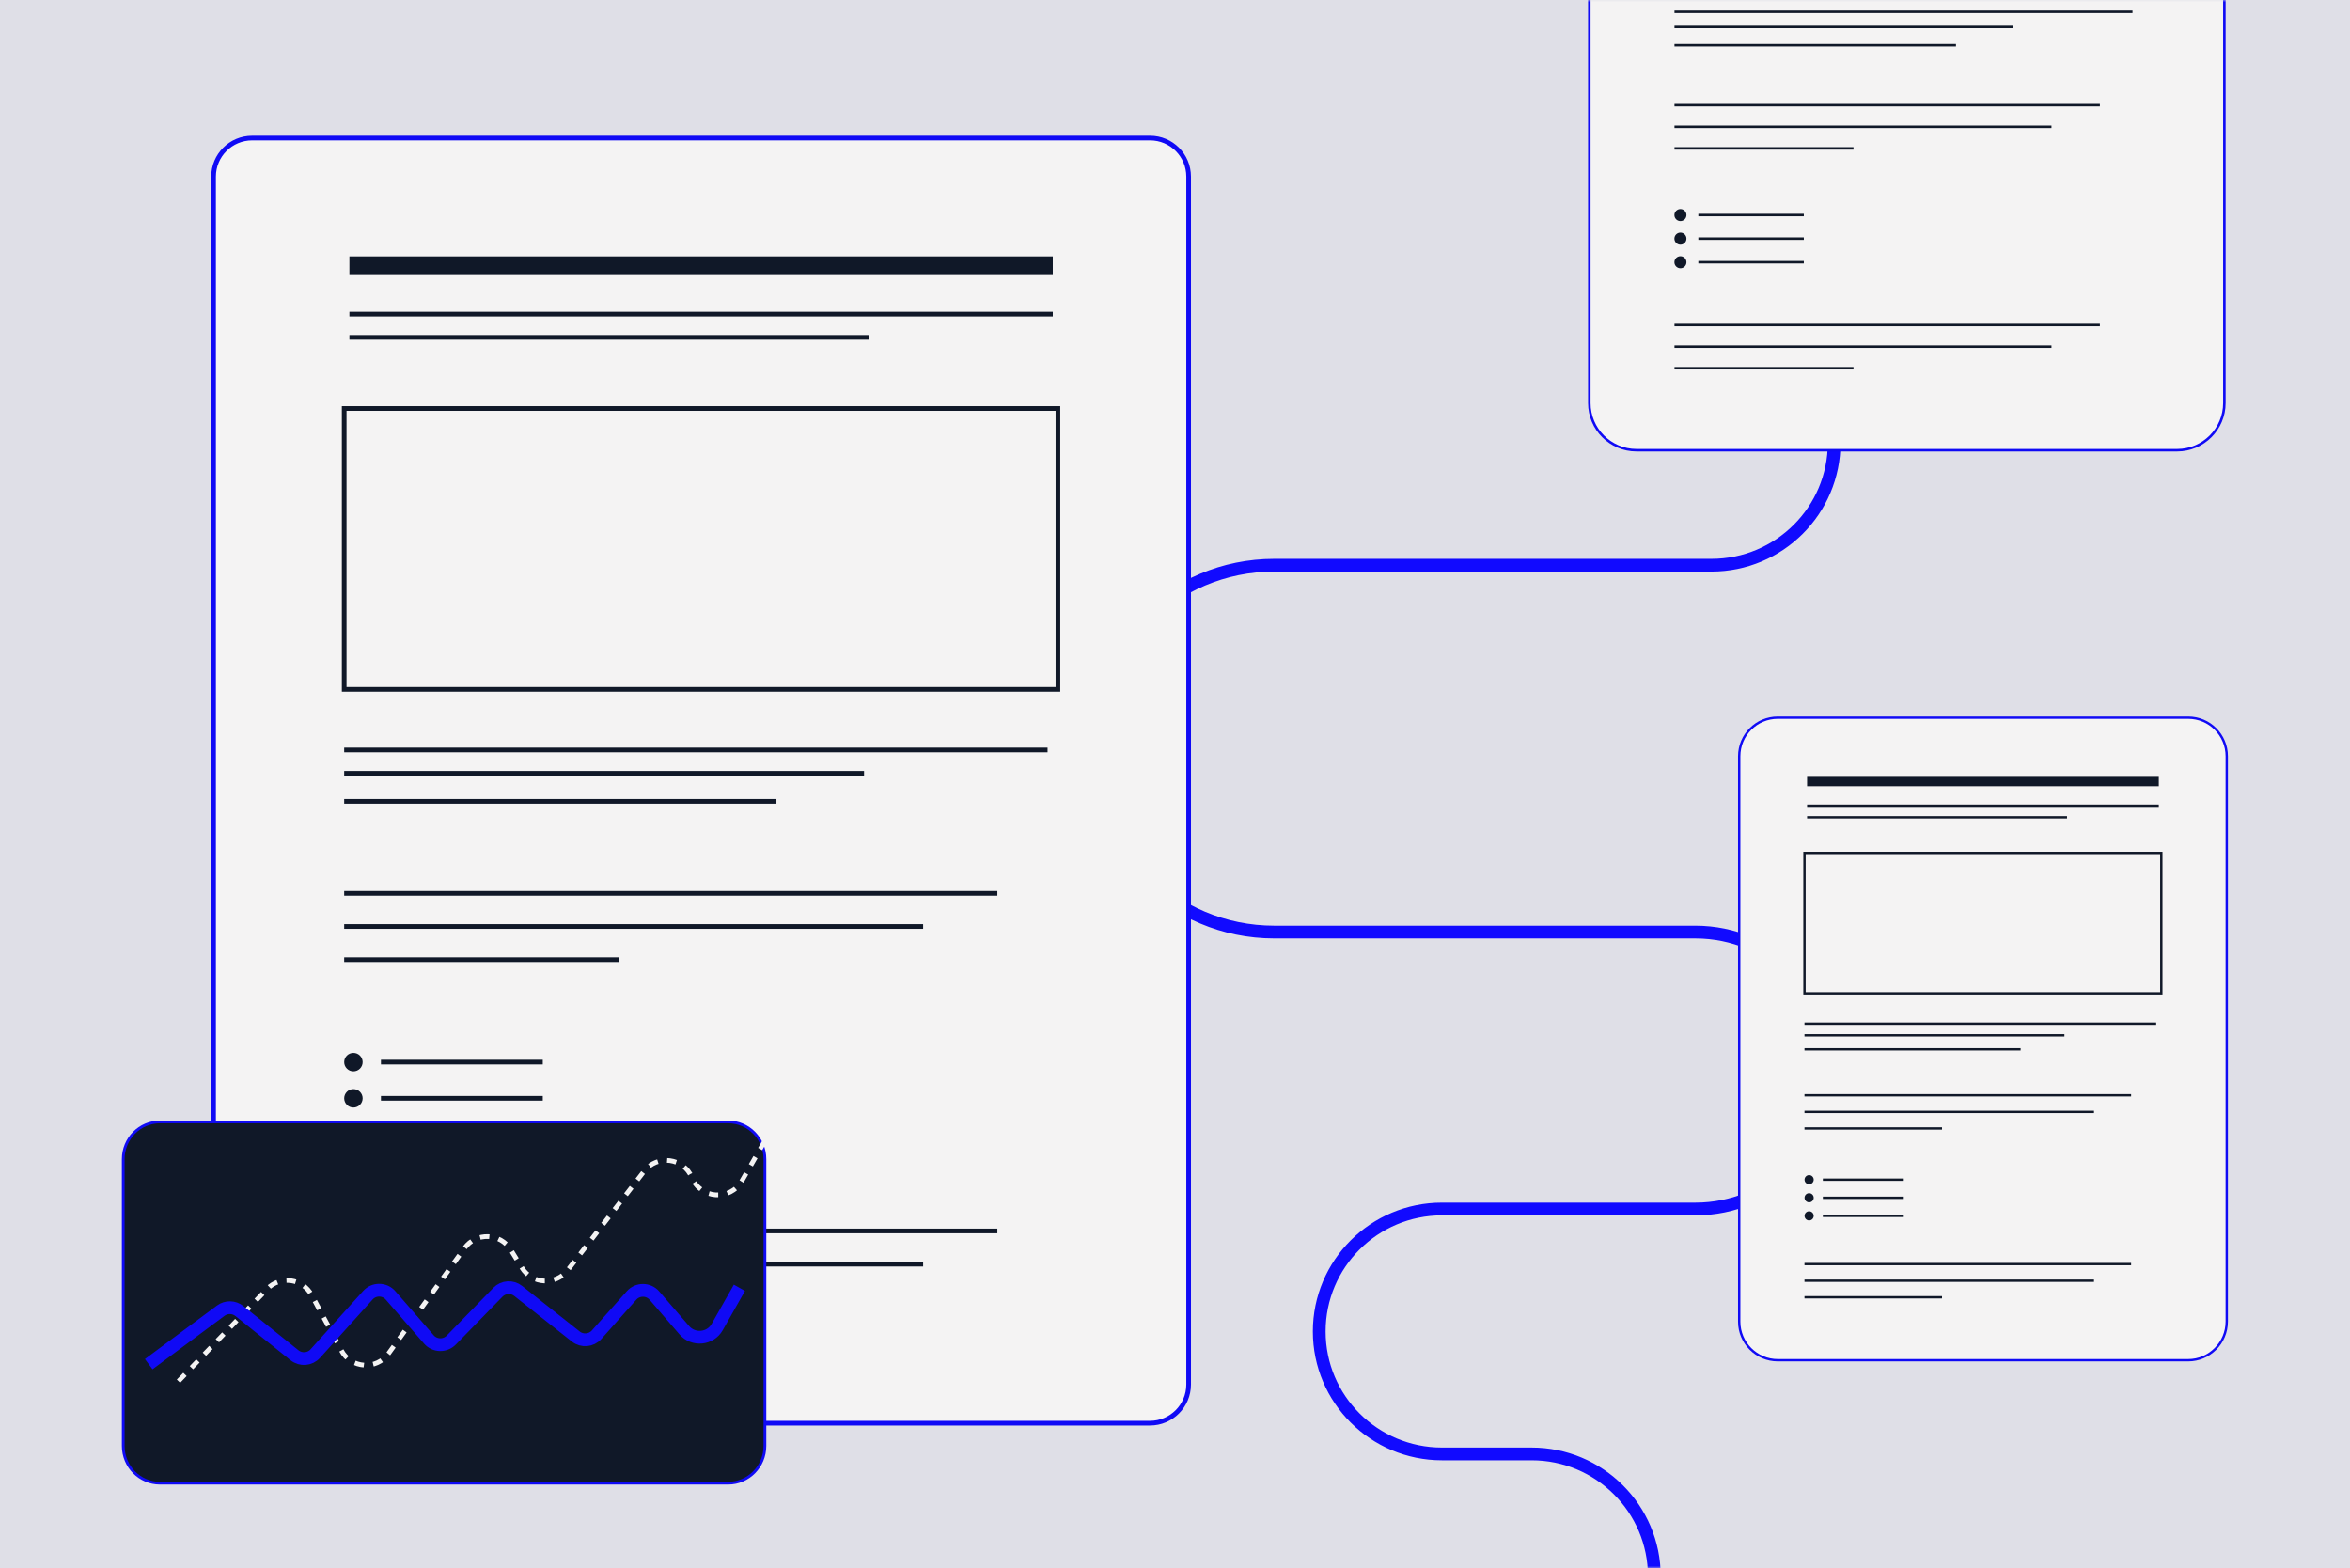 <svg xmlns="http://www.w3.org/2000/svg" width="553" height="369" viewBox="0 0 553 369" fill="none"><rect x="0" y="0" width="553" height="369" fill="#808080" stroke="none"/><g clip-path="url(#clip0_2467_2411)"><rect width="553" height="369" fill="#DFDFE7"></rect><mask id="mask0_2467_2411" style="mask-type:alpha" maskUnits="userSpaceOnUse" x="0" y="0" width="553" height="369"><path d="M553 0H0V369H553V0Z" fill="#BBBFC9"></path></mask><g mask="url(#mask0_2467_2411)"><path d="M431.619 85.557V104.178C431.619 120.096 418.687 132.996 402.73 132.996H299.871C275.968 132.996 256.603 152.313 256.603 176.157C256.603 200.001 275.968 219.319 299.871 219.319H398.956C416.992 219.319 431.619 233.91 431.619 251.901C431.619 269.892 416.992 284.484 398.956 284.484H339.332C323.375 284.484 310.442 297.384 310.442 313.302C310.442 329.22 323.375 342.12 339.332 342.12H360.409C376.367 342.12 389.299 355.021 389.299 370.939V411.878" stroke="#110AFF" stroke-width="3" stroke-miterlimit="10"></path><path d="M270.613 334.885H59.336C54.315 334.885 50.255 330.825 50.255 325.803V41.56C50.255 36.539 54.315 32.478 59.336 32.478H270.63C275.651 32.478 279.711 36.539 279.711 41.56V325.803C279.695 330.825 275.634 334.885 270.613 334.885Z" fill="#F4F3F3" stroke="#100AF5" stroke-width="1.101" stroke-miterlimit="10"></path><path d="M248.953 96.113H80.995V162.203H248.953V96.113Z" fill="#F4F3F3" stroke="#101828" stroke-width="1.101" stroke-miterlimit="10"></path><path d="M82.223 62.525H247.744" stroke="#101828" stroke-width="4.405" stroke-miterlimit="10"></path><path d="M82.223 73.908H247.744" stroke="#101828" stroke-width="1.101" stroke-miterlimit="10"></path><path d="M82.223 79.377H204.541" stroke="#101828" stroke-width="1.101" stroke-miterlimit="10"></path><path d="M80.995 176.473H246.516" stroke="#101828" stroke-width="1.101" stroke-miterlimit="10"></path><path d="M80.995 181.959H203.33" stroke="#101828" stroke-width="1.101" stroke-miterlimit="10"></path><path d="M80.995 188.557H182.714" stroke="#101828" stroke-width="1.101" stroke-miterlimit="10"></path><path d="M80.995 225.807H145.709" stroke="#101828" stroke-width="1.101" stroke-miterlimit="10"></path><path d="M80.995 210.197H234.701" stroke="#101828" stroke-width="1.101" stroke-miterlimit="10"></path><path d="M80.995 218.004H217.234" stroke="#101828" stroke-width="1.101" stroke-miterlimit="10"></path><path d="M80.995 305.271H145.709" stroke="#101828" stroke-width="1.101" stroke-miterlimit="10"></path><path d="M80.995 289.645H234.701" stroke="#101828" stroke-width="1.101" stroke-miterlimit="10"></path><path d="M80.995 297.465H217.234" stroke="#101828" stroke-width="1.101" stroke-miterlimit="10"></path><path d="M89.645 249.92H127.728" stroke="#101828" stroke-width="1.101" stroke-miterlimit="10"></path><path d="M83.166 252.092C84.365 252.092 85.337 251.12 85.337 249.921C85.337 248.722 84.365 247.75 83.166 247.75C81.967 247.75 80.995 248.722 80.995 249.921C80.995 251.12 81.967 252.092 83.166 252.092Z" fill="#101828"></path><path d="M89.645 258.439H127.728" stroke="#101828" stroke-width="1.101" stroke-miterlimit="10"></path><path d="M83.166 260.611C84.365 260.611 85.337 259.639 85.337 258.44C85.337 257.241 84.365 256.27 83.166 256.27C81.967 256.27 80.995 257.241 80.995 258.44C80.995 259.639 81.967 260.611 83.166 260.611Z" fill="#101828"></path><path d="M89.645 266.939H127.728" stroke="#101828" stroke-width="1.101" stroke-miterlimit="10"></path><path d="M83.166 269.111C84.365 269.111 85.337 268.139 85.337 266.94C85.337 265.742 84.365 264.77 83.166 264.77C81.967 264.77 80.995 265.742 80.995 266.94C80.995 268.139 81.967 269.111 83.166 269.111Z" fill="#101828"></path><path d="M514.918 320.07H418.353C413.332 320.07 409.271 316.01 409.271 310.989V177.949C409.271 172.927 413.332 168.867 418.353 168.867H514.918C519.939 168.867 524 172.927 524 177.949V310.989C523.983 316.01 519.923 320.07 514.918 320.07Z" fill="#F4F3F3" stroke="#100AF5" stroke-width="0.551" stroke-miterlimit="10"></path><path d="M508.603 200.688H424.633V233.732H508.603V200.688Z" fill="#F4F3F3" stroke="#101828" stroke-width="0.551" stroke-miterlimit="10"></path><path d="M425.246 183.898H508.007" stroke="#101828" stroke-width="2.202" stroke-miterlimit="10"></path><path d="M425.246 189.582H508.007" stroke="#101828" stroke-width="0.551" stroke-miterlimit="10"></path><path d="M425.246 192.316H486.413" stroke="#101828" stroke-width="0.551" stroke-miterlimit="10"></path><path d="M424.633 240.873H507.394" stroke="#101828" stroke-width="0.551" stroke-miterlimit="10"></path><path d="M424.633 243.605H485.8" stroke="#101828" stroke-width="0.551" stroke-miterlimit="10"></path><path d="M424.633 246.904H475.492" stroke="#101828" stroke-width="0.551" stroke-miterlimit="10"></path><path d="M424.633 265.531H456.998" stroke="#101828" stroke-width="0.551" stroke-miterlimit="10"></path><path d="M424.633 257.727H501.494" stroke="#101828" stroke-width="0.551" stroke-miterlimit="10"></path><path d="M424.633 261.637H492.76" stroke="#101828" stroke-width="0.551" stroke-miterlimit="10"></path><path d="M424.633 305.256H456.998" stroke="#101828" stroke-width="0.551" stroke-miterlimit="10"></path><path d="M424.633 297.449H501.494" stroke="#101828" stroke-width="0.551" stroke-miterlimit="10"></path><path d="M424.633 301.361H492.76" stroke="#101828" stroke-width="0.551" stroke-miterlimit="10"></path><path d="M428.958 277.582H447.999" stroke="#101828" stroke-width="0.551" stroke-miterlimit="10"></path><path d="M425.727 278.658C426.321 278.658 426.804 278.176 426.804 277.581C426.804 276.986 426.321 276.504 425.727 276.504C425.132 276.504 424.649 276.986 424.649 277.581C424.649 278.176 425.132 278.658 425.727 278.658Z" fill="#101828"></path><path d="M428.958 281.838H447.999" stroke="#101828" stroke-width="0.551" stroke-miterlimit="10"></path><path d="M425.727 282.914C426.321 282.914 426.804 282.432 426.804 281.837C426.804 281.242 426.321 280.76 425.727 280.76C425.132 280.76 424.649 281.242 424.649 281.837C424.649 282.432 425.132 282.914 425.727 282.914Z" fill="#101828"></path><path d="M428.958 286.1H447.999" stroke="#101828" stroke-width="0.551" stroke-miterlimit="10"></path><path d="M425.727 287.174C426.321 287.174 426.804 286.692 426.804 286.097C426.804 285.502 426.321 285.02 425.727 285.02C425.132 285.02 424.649 285.502 424.649 286.097C424.649 286.692 425.132 287.174 425.727 287.174Z" fill="#101828"></path><path d="M512.336 105.936H385.104C378.964 105.936 374 100.972 374 94.832V-79.896C374 -86.036 378.964 -91 385.104 -91H512.336C518.475 -91 523.44 -86.036 523.44 -79.896V94.832C523.44 100.972 518.455 105.936 512.336 105.936Z" fill="#F4F3F3" stroke="#100AF5" stroke-width="0.587" stroke-miterlimit="10"></path><path d="M394.04 2.773H501.819" stroke="#101828" stroke-width="0.587" stroke-miterlimit="10"></path><path d="M394.04 6.344H473.694" stroke="#101828" stroke-width="0.587" stroke-miterlimit="10"></path><path d="M394.04 10.639H460.28" stroke="#101828" stroke-width="0.587" stroke-miterlimit="10"></path><path d="M394.04 34.914H436.167" stroke="#101828" stroke-width="0.587" stroke-miterlimit="10"></path><path d="M394.04 24.742H494.139" stroke="#101828" stroke-width="0.587" stroke-miterlimit="10"></path><path d="M394.04 29.826H482.752" stroke="#101828" stroke-width="0.587" stroke-miterlimit="10"></path><path d="M394.04 86.643H436.167" stroke="#101828" stroke-width="0.587" stroke-miterlimit="10"></path><path d="M394.04 76.473H494.139" stroke="#101828" stroke-width="0.587" stroke-miterlimit="10"></path><path d="M394.04 81.559H482.752" stroke="#101828" stroke-width="0.587" stroke-miterlimit="10"></path><path d="M399.654 50.594H424.477" stroke="#101828" stroke-width="0.587" stroke-miterlimit="10"></path><path d="M395.438 52.015C396.221 52.015 396.856 51.38 396.856 50.596C396.856 49.813 396.221 49.178 395.438 49.178C394.655 49.178 394.02 49.813 394.02 50.596C394.02 51.38 394.655 52.015 395.438 52.015Z" fill="#101828"></path><path d="M399.654 56.147H424.477" stroke="#101828" stroke-width="0.587" stroke-miterlimit="10"></path><path d="M395.438 57.567C396.221 57.567 396.856 56.932 396.856 56.149C396.856 55.365 396.221 54.73 395.438 54.73C394.655 54.73 394.02 55.365 394.02 56.149C394.02 56.932 394.655 57.567 395.438 57.567Z" fill="#101828"></path><path d="M399.654 61.699H424.477" stroke="#101828" stroke-width="0.587" stroke-miterlimit="10"></path><path d="M395.438 63.12C396.221 63.12 396.856 62.485 396.856 61.702C396.856 60.918 396.221 60.283 395.438 60.283C394.655 60.283 394.02 60.918 394.02 61.702C394.02 62.485 394.655 63.12 395.438 63.12Z" fill="#101828"></path><path d="M171.359 349H37.641C32.86 349 29 345.086 29 340.238V272.762C29 267.914 32.86 264 37.641 264H171.359C176.14 264 180 267.914 180 272.762V340.238C180 345.086 176.122 349 171.359 349Z" fill="#101828" stroke="#100AF5" stroke-width="0.645" stroke-miterlimit="10"></path><path d="M42 325L62.859 303.304C65.941 300.105 71.249 300.838 73.351 304.752L80.334 317.78C82.631 322.051 88.581 322.444 91.413 318.513L109.315 293.689C112.041 289.901 117.741 290.097 120.199 294.082L122.817 298.318C125.222 302.214 130.762 302.5 133.576 298.89L151.585 275.585C154.667 271.6 160.902 272.44 162.825 277.105C164.892 282.144 171.839 282.609 174.564 277.891L186 258" stroke="#F4F3F3" stroke-width="1.101" stroke-miterlimit="10" stroke-dasharray="2.2 2.2"></path><path d="M35 321L51.953 308.408C53.261 307.444 55.064 307.479 56.337 308.496L69.295 318.896C70.78 320.088 72.936 319.913 74.192 318.51L86.566 304.778C87.998 303.182 90.526 303.2 91.922 304.831L100.92 315.178C102.281 316.756 104.721 316.826 106.188 315.335L117.166 304.077C118.439 302.761 120.525 302.638 121.957 303.778L135.498 314.494C136.983 315.669 139.14 315.476 140.395 314.073L148.615 304.831C150.047 303.217 152.592 303.235 154.006 304.866L161.042 313.021C163.181 315.493 167.159 315.107 168.767 312.266L174 303.024" stroke="#100AF5" stroke-width="3" stroke-miterlimit="10"></path></g></g><defs><clipPath id="clip0_2467_2411"><rect width="553" height="369" fill="white"></rect></clipPath></defs></svg>